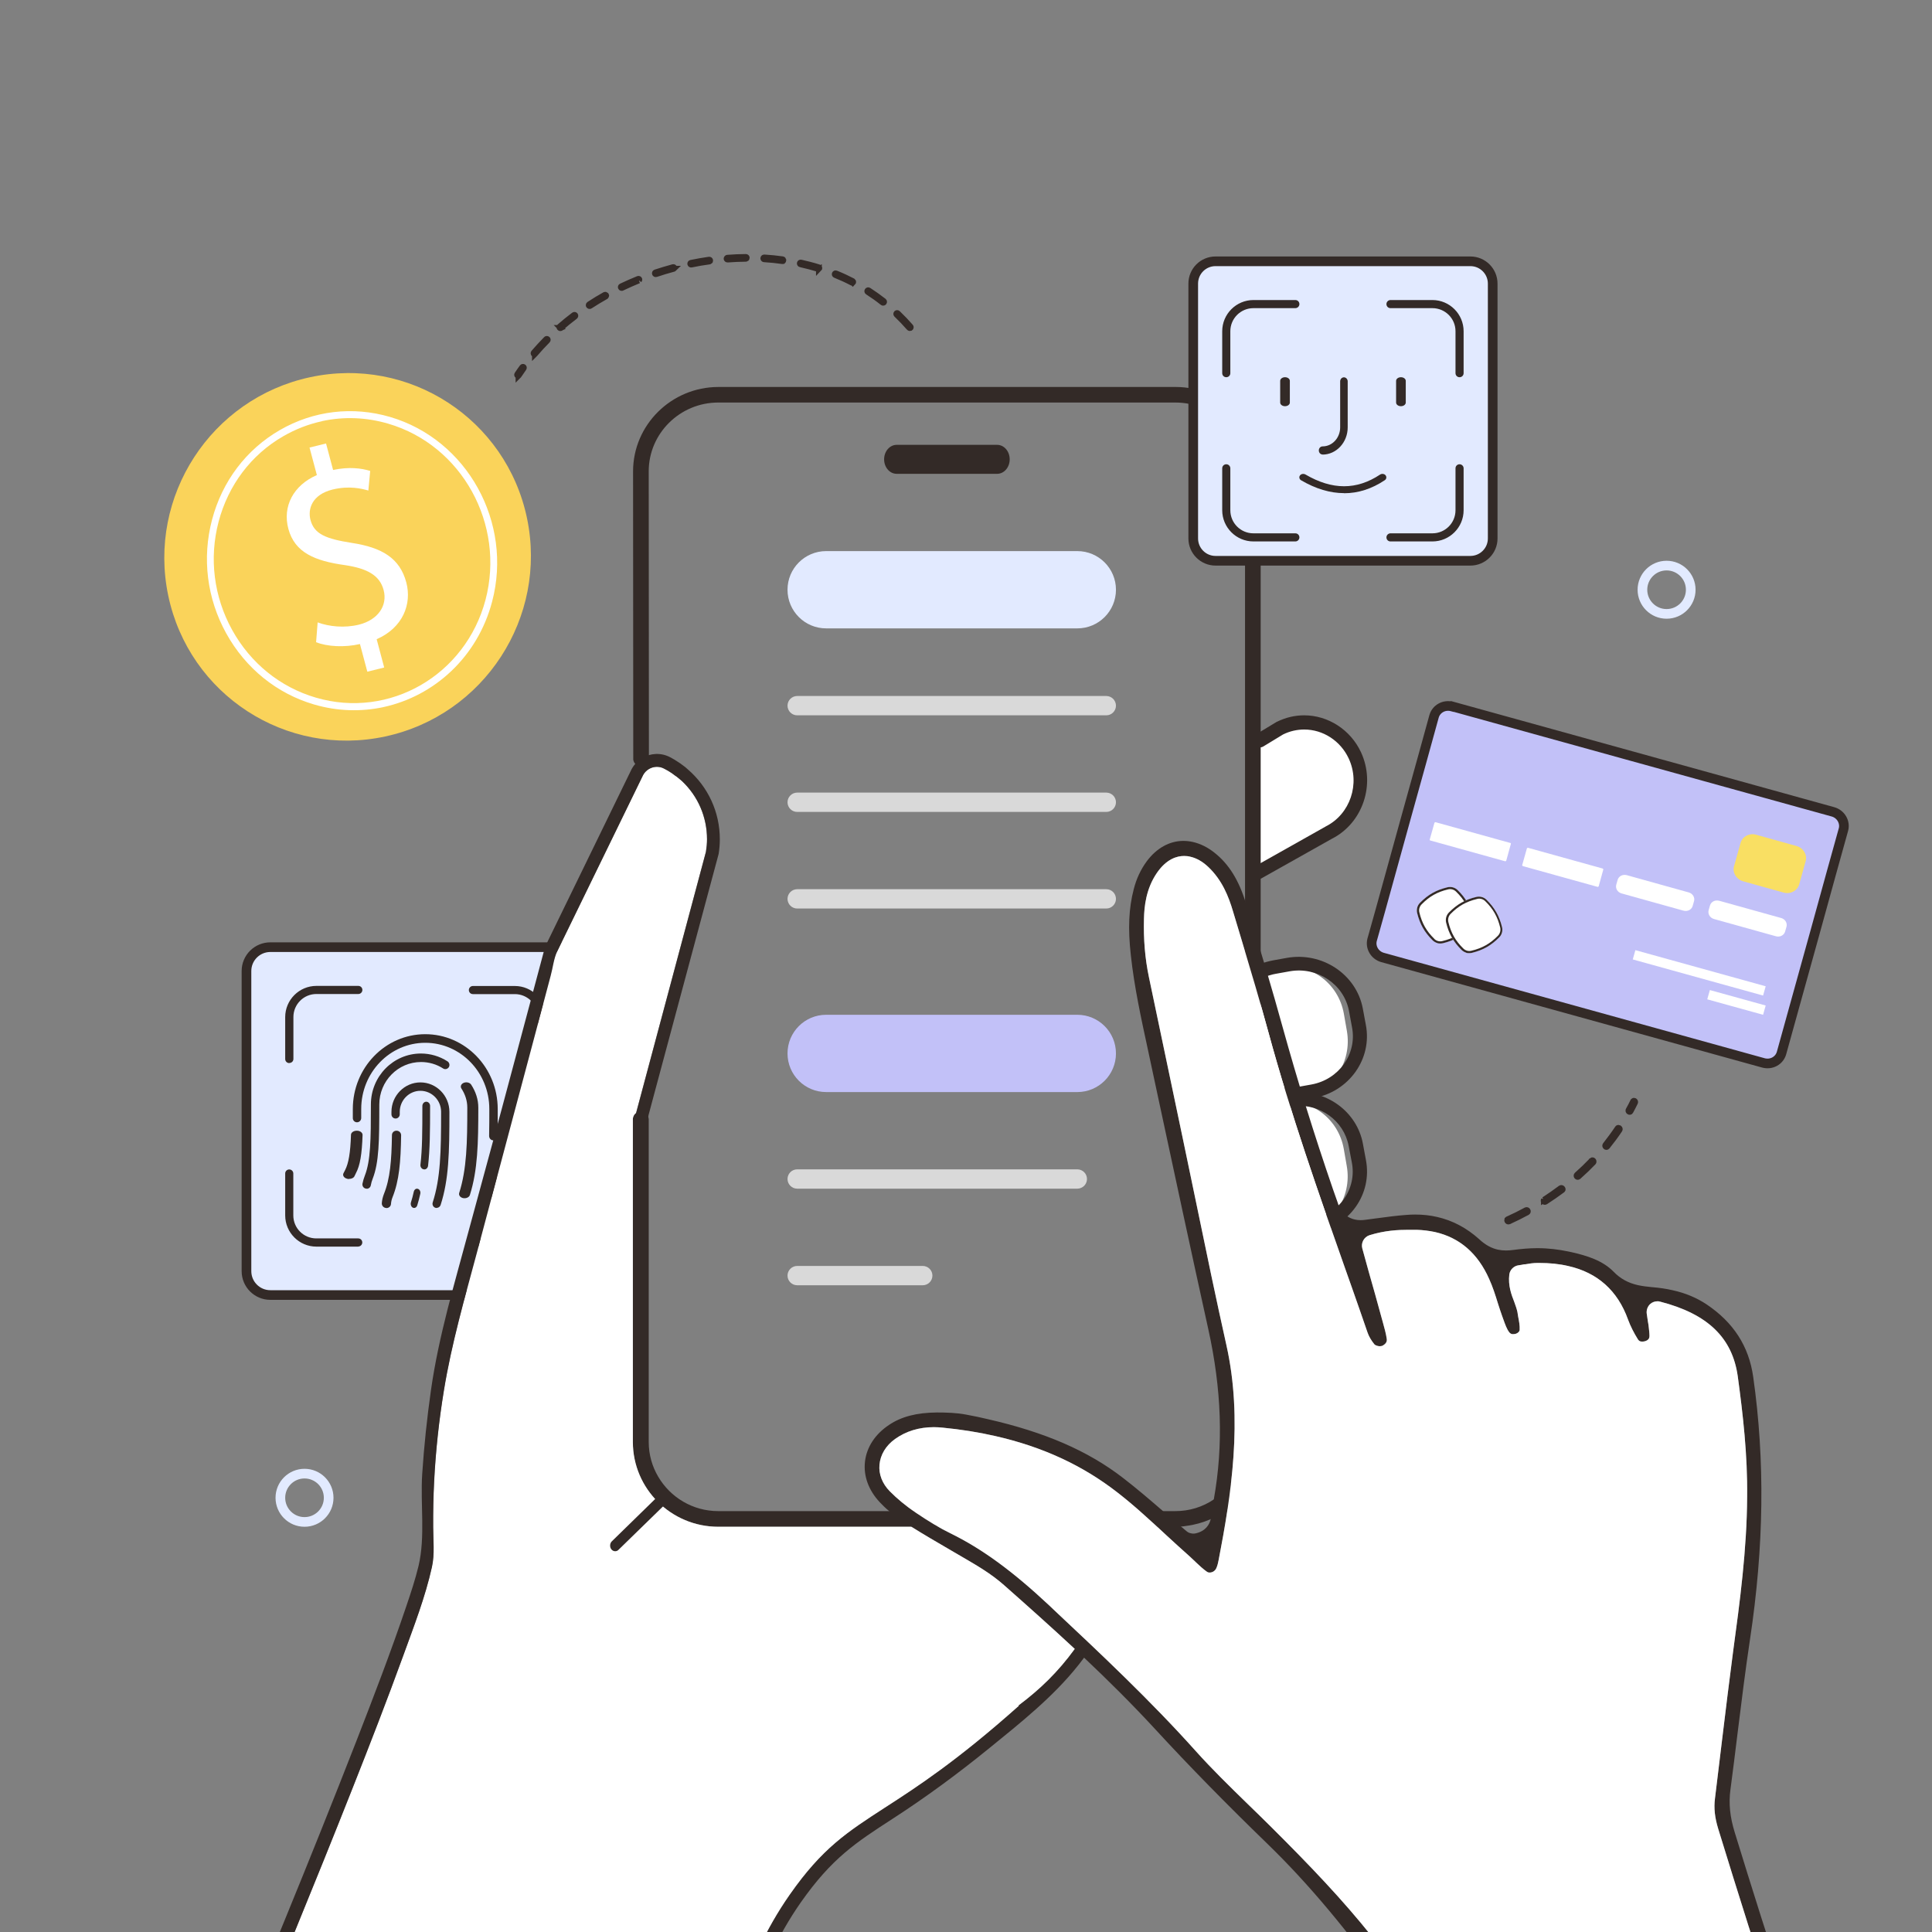<svg width="520" height="520" viewBox="0 0 520 520" fill="none" xmlns="http://www.w3.org/2000/svg">
<rect x="0" y="0" width="520" height="520" fill="#808080" stroke="none"/>
<g clip-path="url(#clip0_16198_411579)">
<g clip-path="url(#clip1_16198_411579)">
<path d="M268.381 119.729H241.341C239.469 119.729 237.961 121.471 237.961 123.629C237.961 125.787 239.469 127.529 241.341 127.529H268.381C270.253 127.529 271.761 125.787 271.761 123.629C271.761 121.471 270.253 119.729 268.381 119.729Z" fill="#332A27"/>
<path d="M338.999 261.455C330.471 263.899 324.985 272.739 326.649 281.917C328.183 290.523 335.463 296.529 343.653 296.529C344.277 296.529 344.901 296.477 345.499 296.425C345.941 296.373 346.383 296.295 346.825 296.217L350.439 295.515C358.629 293.955 364.011 285.843 362.503 277.419L361.697 272.817C360.189 264.393 352.311 258.829 344.147 260.389L340.533 261.091C340.013 261.195 339.493 261.325 338.999 261.455Z" fill="white"/>
<path d="M340.535 297.518C331.149 299.286 324.909 308.646 326.651 318.318C328.185 326.924 335.465 332.93 343.629 332.93C344.097 332.93 344.565 332.904 345.033 332.852C345.631 332.8 346.203 332.722 346.801 332.592L350.415 331.89C358.579 330.33 363.987 322.218 362.479 313.82L361.673 309.192C360.243 301.236 353.171 295.854 345.527 296.556C345.059 296.608 344.617 296.686 344.123 296.764L340.509 297.466L340.535 297.518Z" fill="white"/>
<path d="M326.694 280.878C325.784 276.12 326.746 271.284 329.398 267.176C332.024 263.12 336.106 260.182 340.838 258.908C341.384 258.752 341.982 258.622 342.606 258.492L346.35 257.816C355.84 256.126 365.018 262.21 366.786 271.362L367.618 275.834C369.386 284.986 363.094 293.852 353.578 295.542L349.808 296.218C349.34 296.322 348.846 296.374 348.3 296.426C347.546 296.504 346.844 296.53 346.194 296.53C336.626 296.53 328.41 289.926 326.668 280.826L326.694 280.878ZM349.158 292.578L352.928 291.902C360.364 290.576 365.278 283.66 363.9 276.51L363.068 272.038C361.69 264.888 354.54 260.104 347.104 261.43L343.334 262.106C342.84 262.21 342.372 262.288 341.93 262.444C338.082 263.484 334.78 265.85 332.674 269.126C330.542 272.402 329.762 276.354 330.49 280.176C331.92 287.508 338.524 292.838 346.272 292.838C346.818 292.838 347.39 292.812 347.988 292.734C348.43 292.682 348.846 292.63 349.21 292.552L349.158 292.578Z" fill="#332A27"/>
<path d="M326.695 317.225C325.733 312.181 326.851 307.085 329.867 302.873C332.883 298.661 337.407 295.827 342.633 294.891L346.403 294.215C346.897 294.111 347.391 294.059 347.989 294.007C352.305 293.617 356.647 294.813 360.131 297.335C363.641 299.883 366.033 303.601 366.813 307.761L367.645 312.233C368.477 316.679 367.515 321.151 364.863 324.869C362.211 328.587 358.233 331.083 353.631 331.915L349.887 332.591C349.237 332.721 348.587 332.773 347.859 332.851C347.261 332.903 346.741 332.929 346.247 332.929C336.679 332.929 328.463 326.325 326.721 317.251L326.695 317.225ZM349.133 328.951L352.877 328.275C356.491 327.625 359.585 325.675 361.691 322.763C363.745 319.877 364.525 316.367 363.849 312.883L362.991 308.411C361.691 301.651 355.347 297.049 348.327 297.673C347.833 297.725 347.417 297.777 347.027 297.855L343.283 298.531C339.071 299.285 335.431 301.573 332.987 304.979C330.543 308.385 329.659 312.519 330.413 316.549C331.843 323.881 338.447 329.211 346.195 329.211C346.585 329.211 347.001 329.211 347.521 329.159C348.119 329.107 348.639 329.029 349.159 328.977L349.133 328.951Z" fill="#332A27"/>
<path d="M336.788 199.809V234.155H336.918L356.548 223.807C364.296 220.167 367.572 211.171 363.802 203.683C361.124 198.275 355.534 195.155 349.762 195.155C347.5 195.155 345.186 195.623 343.002 196.663L337.438 199.809H336.762H336.788Z" fill="white"/>
<path d="M339.34 377.598V388.102C339.34 390.208 339.028 392.288 338.456 394.264C338.066 395.694 337.52 397.098 336.87 398.398C336.87 398.398 336.844 398.424 336.844 398.45C335.596 400.894 333.906 403.104 331.826 405.002C331.358 405.418 330.89 405.808 330.396 406.172C328.992 407.264 327.458 408.148 325.872 408.876C323.792 409.786 321.582 410.41 319.32 410.696C318.852 410.774 318.358 410.852 317.89 410.878C317.37 410.904 316.876 410.93 316.356 410.93H193.324C180.662 410.93 170.34 400.712 170.34 388.102V301.262C170.34 300.56 170.678 299.936 171.198 299.546C171.562 299.286 172.004 299.13 172.472 299.13C173.434 299.13 174.214 299.754 174.474 300.586C174.474 300.586 174.5 300.69 174.5 300.716C174.552 300.872 174.604 301.08 174.604 301.262V388.102C174.604 391.534 175.54 394.732 177.178 397.488C180.428 403 186.434 406.718 193.324 406.718H316.356C320.074 406.718 323.662 405.626 326.704 403.572C327.484 403.104 328.264 402.532 328.966 401.882C329.85 401.076 330.63 400.218 331.306 399.282C333.75 396.084 335.102 392.158 335.102 388.102V377.598C335.102 376.948 335.388 376.35 335.908 375.96C336.246 375.648 336.714 375.492 337.208 375.492C338.378 375.492 339.34 376.454 339.34 377.598Z" fill="#332A27"/>
<path d="M339.313 126.853V273.623C339.313 273.909 339.261 274.195 339.131 274.455C338.793 275.183 338.065 275.703 337.207 275.703C337.025 275.703 336.817 275.677 336.635 275.625C335.881 275.417 335.309 274.793 335.153 274.039C335.127 273.909 335.101 273.779 335.101 273.597V126.853C335.101 116.661 326.677 108.341 316.381 108.341H193.323C183.001 108.341 174.603 116.661 174.603 126.853L174.655 204.177C174.655 205.295 173.823 206.205 172.731 206.283C172.679 206.309 172.601 206.309 172.549 206.309C171.483 206.309 170.599 205.503 170.443 204.463V204.203L170.391 126.879C170.391 114.347 180.713 104.155 193.375 104.155H316.433C329.095 104.155 339.417 114.347 339.417 126.879H339.391L339.313 126.853Z" fill="#332A27"/>
<path d="M338.532 236.703C338.818 236.703 339.13 236.625 339.416 236.469L358.422 225.783C366.794 221.571 370.33 211.093 366.3 202.435C363.492 196.429 357.486 192.529 351.012 192.529C348.464 192.529 345.994 193.127 343.68 194.271C343.628 194.271 343.576 194.323 343.524 194.349L338.142 197.599C337.258 198.145 336.972 199.315 337.492 200.225C338.012 201.135 339.156 201.447 340.04 200.901L345.344 197.677C347.138 196.793 349.062 196.351 351.038 196.351C356.108 196.351 360.788 199.393 362.998 204.125C366.17 210.911 363.414 219.127 356.836 222.429C356.836 222.429 356.784 222.429 356.758 222.481L337.726 233.193C336.842 233.687 336.504 234.857 336.972 235.793C337.31 236.443 337.934 236.781 338.61 236.781H338.532V236.703Z" fill="#332A27"/>
<path d="M222.361 148.329H289.961C295.707 148.329 300.361 152.983 300.361 158.729C300.361 164.475 295.707 169.129 289.961 169.129H222.361C216.615 169.129 211.961 164.475 211.961 158.729C211.961 152.983 216.615 148.329 222.361 148.329Z" fill="#E2EAFF"/>
<path d="M222.361 273.13H289.961C295.707 273.13 300.361 277.784 300.361 283.53C300.361 289.276 295.707 293.93 289.961 293.93H222.361C216.615 293.93 211.961 289.276 211.961 283.53C211.961 277.784 216.615 273.13 222.361 273.13Z" fill="#C2C1F8"/>
<path d="M211.961 189.929C211.961 188.499 213.131 187.329 214.561 187.329H297.761C299.191 187.329 300.361 188.499 300.361 189.929C300.361 191.359 299.191 192.529 297.761 192.529H214.561C213.131 192.529 211.961 191.359 211.961 189.929Z" fill="#D9D9D9"/>
<path d="M211.961 215.929C211.961 214.499 213.131 213.329 214.561 213.329H297.761C299.191 213.329 300.361 214.499 300.361 215.929C300.361 217.359 299.191 218.529 297.761 218.529H214.561C213.131 218.529 211.961 217.359 211.961 215.929Z" fill="#D9D9D9"/>
<path d="M211.961 317.329C211.961 315.899 213.131 314.729 214.561 314.729H289.961C291.391 314.729 292.561 315.899 292.561 317.329C292.561 318.759 291.391 319.929 289.961 319.929H214.561C213.131 319.929 211.961 318.759 211.961 317.329Z" fill="#D9D9D9"/>
<path d="M211.961 241.929C211.961 240.499 213.131 239.329 214.561 239.329H297.761C299.191 239.329 300.361 240.499 300.361 241.929C300.361 243.359 299.191 244.529 297.761 244.529H214.561C213.131 244.529 211.961 243.359 211.961 241.929Z" fill="#D9D9D9"/>
<path d="M211.961 343.329C211.961 341.899 213.131 340.729 214.561 340.729H248.361C249.791 340.729 250.961 341.899 250.961 343.329C250.961 344.759 249.791 345.929 248.361 345.929H214.561C213.131 345.929 211.961 344.759 211.961 343.329Z" fill="#D9D9D9"/>
<path d="M103.674 198.224C130.35 192.478 147.432 166.166 141.842 139.464C136.252 112.762 110.096 95.784 83.446 101.53C56.77 107.276 39.688 133.588 45.278 160.29C50.868 186.992 77.024 203.97 103.674 198.224Z" fill="#FAD35A"/>
<path d="M103.198 190.32C97.218 191.594 90.874 191.464 84.555 189.618C74.493 186.68 66.096 179.868 60.895 170.482C55.696 161.096 54.343 150.228 57.074 139.88C59.803 129.532 66.278 120.978 75.326 115.752C84.374 110.526 94.903 109.278 104.966 112.216C125.74 118.3 138.09 140.608 132.448 161.954C128.522 176.826 116.9 187.356 103.172 190.32H103.198ZM86.713 113.36C83.073 114.14 79.564 115.492 76.236 117.416C67.603 122.382 61.441 130.572 58.842 140.4C56.242 150.254 57.541 160.602 62.481 169.546C67.421 178.49 75.43 184.964 85.023 187.772C104.836 193.57 125.298 181.74 130.68 161.434C136.036 141.102 124.31 119.834 104.498 114.036C98.596 112.294 92.537 112.086 86.713 113.334V113.36Z" fill="white"/>
<path d="M98.858 180.752L96.882 173.342C92.722 174.304 88.068 174.044 85.078 172.848L85.494 167.518C88.536 168.636 92.644 169.104 96.648 168.116C101.718 166.842 104.37 162.994 103.252 158.808C102.186 154.778 98.728 152.984 92.826 152.1C84.74 150.982 79.332 148.72 77.616 142.35C75.978 136.266 78.994 130.598 85.286 127.868L83.31 120.458L87.756 119.366L89.654 126.49C93.996 125.58 97.246 126.022 99.638 126.75L99.144 132.028C97.402 131.534 94.048 130.65 89.472 131.768C83.96 133.146 82.79 137.02 83.57 139.958C84.584 143.78 87.756 145.028 94.672 146.12C102.862 147.368 107.62 150.254 109.362 156.78C110.896 162.578 108.426 168.974 101.38 172.042L103.408 179.66L98.91 180.778L98.858 180.752Z" fill="white"/>
<path d="M325.864 408.875C325.526 410.305 324.538 412.073 321.86 412.697C321.652 412.749 321.418 412.775 321.236 412.775C321.002 412.775 320.794 412.749 320.586 412.697C320.118 412.619 319.728 412.437 319.364 412.125C318.87 411.709 318.376 411.293 317.882 410.877C317.362 410.903 316.868 410.929 316.348 410.929H311.46C312.37 411.761 313.306 412.619 314.242 413.503C316.166 415.271 318.064 417.013 320.118 418.833C320.664 419.327 321.184 419.821 321.704 420.315L321.964 420.575C322.9 421.459 323.81 422.291 324.746 422.967C324.902 423.071 325.084 423.175 325.24 423.227C325.344 423.253 325.474 423.253 325.604 423.253C326.358 423.253 327.112 422.759 327.398 422.005C327.684 421.381 327.866 420.549 327.996 419.873C328.854 415.479 329.686 410.903 330.388 406.171C328.984 407.263 327.45 408.147 325.864 408.875ZM513.506 617.577H513.48C513.272 616.589 512.934 615.705 512.544 615.159C506.33 605.825 502.326 595.555 498.738 586.507C486.232 554.813 476.04 522.937 466.914 493.219C465.614 489.033 465.25 485.393 465.744 481.727C466.42 476.735 467.018 471.717 467.642 466.699C468.76 457.677 469.774 449.513 470.996 441.375C474.792 416.233 475.078 393.093 471.88 370.603C470.71 362.309 466.55 355.913 459.296 351.051C456.618 349.283 453.654 348.035 450.248 347.281C448.584 346.891 446.738 346.605 444.502 346.423C443.462 346.319 442.188 346.189 440.862 345.903C438.21 345.305 436.13 344.161 434.336 342.315C431.32 339.221 427.056 337.947 422.922 337.011L422.194 336.855C419.464 336.283 416.708 335.945 413.77 335.945C411.664 335.945 409.48 336.127 407.192 336.439C406.568 336.517 405.944 336.569 405.346 336.569C404.566 336.569 403.838 336.491 403.11 336.335C401.316 335.919 399.704 335.009 398.118 333.527C394.738 330.485 390.942 328.483 386.808 327.547C384.936 327.105 382.96 326.897 380.906 326.897C380.126 326.897 379.294 326.923 378.462 327.001C375.888 327.183 373.288 327.547 370.714 327.885L367.36 328.327C366.97 328.379 366.58 328.405 366.19 328.405C365.644 328.405 365.124 328.353 364.604 328.223C363.044 327.859 360.938 326.767 360.028 323.647C359.872 323.205 358.78 320.111 358.78 320.111C353.632 305.161 349.238 290.913 345.26 276.587C342.374 266.135 339.358 256.021 335.354 243.151C333.456 236.937 330.778 232.595 326.904 229.527C325.084 228.071 323.108 227.083 321.054 226.615C320.222 226.433 319.364 226.329 318.506 226.329C314.762 226.329 311.278 228.279 308.652 231.815C307.04 233.999 305.844 236.547 305.142 239.355C303.816 244.425 303.556 249.885 304.362 257.061C305.272 265.563 307.144 274.117 308.938 282.411L311.798 295.775C316.14 316.055 320.638 337.011 325.188 357.629C328.802 373.905 329.322 388.959 326.696 403.571C326.54 404.611 326.332 405.625 326.124 406.639V407.211C326.098 407.575 326.046 408.199 325.864 408.875C325.526 410.305 324.538 412.073 321.86 412.697C321.652 412.749 321.418 412.775 321.236 412.775C321.002 412.775 320.794 412.749 320.586 412.697C320.118 412.619 319.728 412.437 319.364 412.125C318.87 411.709 318.376 411.293 317.882 410.877C316.556 409.759 315.204 408.615 313.904 407.497C313.618 407.237 313.306 406.977 313.02 406.717C309.692 403.831 306 400.659 302.282 397.799C292.844 390.493 281.248 385.475 265.856 381.965C263.958 381.497 262.008 381.107 260.032 380.743C257.51 380.249 254.728 380.171 252.128 380.171C246.668 380.223 242.612 381.289 239.31 383.499C235.54 385.995 233.252 389.505 232.81 393.405C232.368 397.253 233.772 401.101 236.788 404.325C237.568 405.157 238.4 405.963 239.31 406.717C240.402 407.679 241.572 408.537 242.742 409.317C243.574 409.863 244.432 410.409 245.29 410.929C248.696 413.061 252.284 415.141 256.158 417.403L259.148 419.145C262.892 421.329 266.766 423.565 270.224 426.633C276.464 432.145 282.886 437.865 289.282 443.819C290.114 444.599 290.946 445.379 291.778 446.159C298.252 452.269 304.674 458.639 310.862 465.347C320.196 475.487 330.128 485.601 341.178 496.313C352.202 507.025 362.602 519.427 374.9 536.561C378.826 542.047 381.608 547.871 383.402 554.423C388.29 572.467 393.438 590.797 398.508 608.711L403.942 628.159C404.098 628.653 404.228 629.147 404.332 629.641L404.54 630.343C404.748 631.045 404.93 631.799 405.19 632.501C405.606 633.619 406.178 634.373 406.724 634.503C406.802 634.503 406.88 634.529 406.958 634.529C407.088 634.529 407.218 634.503 407.452 634.451L510.906 619.163H511.062C511.062 619.163 511.322 619.189 511.452 619.319C511.582 619.319 511.92 619.241 512.31 619.007C513.662 618.279 513.558 617.863 513.506 617.577ZM508.046 615.965C507.942 616.199 507.708 616.381 507.474 616.433L409.662 632.579H409.558C409.194 632.579 408.882 632.345 408.804 631.955C408.466 629.849 407.92 627.535 407.166 624.883L399.886 598.857C395.466 583.205 390.916 567.033 386.574 551.095C384.91 545.037 382.518 539.733 379.19 534.845C375.706 529.671 372.456 525.251 369.284 521.247C361.25 511.185 352.566 502.111 341.958 491.555C339.982 489.579 337.98 487.655 335.9 485.627C330.778 480.635 326.15 476.111 321.86 471.327C309.718 457.755 295.86 444.755 283.614 433.263L282.444 432.145C272.59 422.915 264.374 416.883 255.768 412.671C254.702 412.151 253.61 411.579 252.492 410.929C250.62 409.863 248.644 408.615 246.46 407.133C246.252 407.003 246.07 406.847 245.862 406.717C243.392 404.975 241.286 403.207 239.492 401.387C237.464 399.333 236.476 396.785 236.71 394.237C236.944 391.559 238.426 389.063 240.922 387.295C243.834 385.215 247.344 384.123 251.348 384.123C252.128 384.123 252.908 384.175 253.714 384.253C258.576 384.721 263.36 385.475 267.884 386.515C280.572 389.401 291.336 394.367 300.722 401.673C302.802 403.285 304.778 404.949 306.78 406.717C308.34 408.043 309.874 409.447 311.46 410.929C312.37 411.761 313.306 412.619 314.242 413.503C316.166 415.271 318.064 417.013 320.118 418.833C320.664 419.327 321.184 419.821 321.704 420.315L321.964 420.575C322.9 421.459 323.81 422.291 324.746 422.967C324.902 423.071 325.084 423.175 325.24 423.227C325.344 423.253 325.474 423.253 325.604 423.253C326.358 423.253 327.112 422.759 327.398 422.005C327.684 421.381 327.866 420.549 327.996 419.873C328.854 415.479 329.686 410.903 330.388 406.171C330.726 403.909 331.038 401.621 331.298 399.281C332.702 387.295 332.91 374.633 330.076 361.997C327.294 349.543 324.72 337.167 321.886 323.413L320.69 317.667C319.91 313.923 319.13 310.179 318.35 306.435L309.224 262.963C308.184 258.023 307.742 252.719 307.898 247.259C307.976 244.035 308.418 239.251 311.382 234.935C313.956 231.191 316.764 230.385 318.688 230.385C319.26 230.385 319.832 230.437 320.404 230.593C322.016 230.957 323.654 231.867 325.188 233.323C328.984 236.911 330.7 241.383 331.844 245.231L334.106 252.745C336.68 261.351 339.202 269.749 341.438 277.991C347.34 299.675 355.114 321.801 362.004 341.301L363.954 346.813C365.332 350.739 366.71 354.665 368.062 358.617C368.426 359.683 369.05 360.749 369.908 361.815C370.012 361.945 370.298 362.127 370.792 362.257C371 362.309 371.182 362.335 371.39 362.335C371.702 362.335 372.04 362.257 372.222 362.127C373.392 361.451 373.288 360.671 373.236 360.307C373.028 358.877 372.612 357.421 372.196 355.913L371.728 354.223C370.662 350.271 369.544 346.319 368.4 342.315L366.658 335.997C366.268 334.515 367.1 332.955 368.582 332.461C372.742 331.161 376.356 331.005 379.06 331.005H381.296C382.986 331.057 384.624 331.265 386.236 331.603C392.866 333.111 397.754 337.349 400.796 344.213C401.758 346.319 402.46 348.529 403.11 350.635L403.266 351.129C403.604 352.169 403.942 353.209 404.306 354.223L404.644 355.159C405.112 356.459 405.554 357.733 406.204 358.565C406.36 358.799 406.646 358.981 406.906 359.059C407.036 359.085 407.166 359.085 407.27 359.085C407.556 359.085 407.816 359.033 408.076 358.955C408.596 358.747 409.012 358.331 409.012 357.941C409.09 356.875 408.856 355.601 408.596 354.301L408.414 353.131C408.232 352.299 407.92 351.389 407.556 350.401C406.802 348.477 405.866 346.033 406.23 343.017C406.412 341.743 407.452 340.703 408.752 340.547C409.246 340.469 409.74 340.417 410.234 340.287H410.52C411.56 340.105 412.652 339.923 413.822 339.923H414.212C417.124 339.923 419.698 340.183 422.116 340.755C429.968 342.523 435.402 347.385 438.184 355.159C438.834 356.927 439.77 358.773 440.862 360.515C441.07 360.827 441.33 361.009 441.642 361.061C441.746 361.087 441.85 361.087 442.006 361.087C442.214 361.087 442.422 361.061 442.682 361.009C443.774 360.697 443.93 360.125 443.956 359.631C443.956 358.799 443.826 357.837 443.696 356.641L443.54 355.731C443.436 355.029 443.306 354.275 443.202 353.443C443.124 352.507 443.488 351.545 444.216 350.921C444.736 350.479 445.412 350.245 446.088 350.245C446.322 350.245 446.53 350.245 446.556 350.297C446.66 350.297 446.764 350.323 446.868 350.349C459.634 353.651 466.264 360.047 467.72 370.447C469.098 380.587 470.372 391.533 470.242 402.895C470.164 417.065 468.292 431.079 466.446 444.651C465.432 452.399 464.47 460.199 463.534 467.973L461.584 484.067C461.246 486.641 461.532 489.189 462.442 492.179C473.206 527.149 483.996 561.209 497.542 593.813C500.142 600.183 503.366 606.475 506.46 612.585L507.214 614.067C507.422 614.457 507.682 614.847 507.968 615.237C508.124 615.445 508.15 615.705 508.046 615.965Z" fill="#332A27"/>
<path d="M508.049 615.965C507.945 616.199 507.711 616.381 507.477 616.433L409.665 632.579H409.561C409.197 632.579 408.885 632.345 408.807 631.955C408.469 629.849 407.923 627.535 407.169 624.883L399.889 598.857C395.469 583.205 390.919 567.033 386.577 551.095C384.913 545.037 382.521 539.733 379.193 534.845C375.709 529.671 372.459 525.251 369.287 521.247C361.253 511.185 352.569 502.111 341.961 491.555C339.985 489.579 337.983 487.655 335.903 485.627C330.781 480.635 326.153 476.111 321.863 471.327C309.721 457.755 295.863 444.755 283.617 433.263L282.447 432.145C272.593 422.915 264.377 416.883 255.771 412.671C252.911 411.267 249.947 409.499 246.463 407.133C243.733 405.261 241.445 403.363 239.495 401.387C237.467 399.333 236.479 396.785 236.713 394.237C236.947 391.559 238.429 389.063 240.925 387.295C243.837 385.215 247.347 384.123 251.351 384.123C252.131 384.123 252.911 384.175 253.717 384.253C258.579 384.721 263.363 385.475 267.887 386.515C280.575 389.401 291.339 394.367 300.725 401.673C305.353 405.261 309.591 409.161 314.245 413.503C316.169 415.271 318.067 417.013 320.121 418.833C320.667 419.327 321.187 419.821 321.707 420.315L321.967 420.575C322.903 421.459 323.813 422.291 324.749 422.967C324.905 423.071 325.087 423.175 325.243 423.227C325.347 423.253 325.477 423.253 325.607 423.253C326.361 423.253 327.115 422.759 327.401 422.005C327.687 421.381 327.869 420.549 327.999 419.873C331.353 402.453 334.603 382.173 330.079 361.997C327.297 349.543 324.723 337.167 321.889 323.413L320.693 317.667C319.913 313.923 319.133 310.179 318.353 306.435L309.227 262.963C308.187 258.023 307.745 252.719 307.901 247.259C307.979 244.035 308.421 239.251 311.385 234.935C313.959 231.191 316.767 230.385 318.691 230.385C319.263 230.385 319.835 230.437 320.407 230.593C322.019 230.957 323.657 231.867 325.191 233.323C328.987 236.911 330.703 241.383 331.847 245.231L334.109 252.745C336.683 261.351 339.205 269.749 341.441 277.991C347.343 299.675 355.117 321.801 362.007 341.301L363.957 346.813C365.335 350.739 366.713 354.665 368.065 358.617C368.429 359.683 369.053 360.749 369.911 361.815C370.015 361.945 370.301 362.127 370.795 362.257C371.003 362.309 371.185 362.335 371.393 362.335C371.705 362.335 372.043 362.257 372.225 362.127C373.395 361.451 373.291 360.671 373.239 360.307C373.031 358.877 372.615 357.421 372.199 355.913L371.731 354.223C370.665 350.271 369.547 346.319 368.403 342.315L366.661 335.997C366.271 334.515 367.103 332.955 368.585 332.461C372.745 331.161 376.359 331.005 379.063 331.005H381.299C382.989 331.057 384.627 331.265 386.239 331.603C392.869 333.111 397.757 337.349 400.799 344.213C401.761 346.319 402.463 348.529 403.113 350.635L403.269 351.129C403.607 352.169 403.945 353.209 404.309 354.223L404.647 355.159C405.115 356.459 405.557 357.733 406.207 358.565C406.363 358.799 406.649 358.981 406.909 359.059C407.039 359.085 407.169 359.085 407.273 359.085C407.559 359.085 407.819 359.033 408.079 358.955C408.599 358.747 409.015 358.331 409.015 357.941C409.093 356.875 408.859 355.601 408.599 354.301L408.417 353.131C408.235 352.299 407.923 351.389 407.559 350.401C406.805 348.477 405.869 346.033 406.233 343.017C406.415 341.743 407.455 340.703 408.755 340.547C409.249 340.469 409.743 340.417 410.237 340.287H410.523C411.563 340.105 412.655 339.923 413.825 339.923H414.215C417.127 339.923 419.701 340.183 422.119 340.755C429.971 342.523 435.405 347.385 438.187 355.159C438.837 356.927 439.773 358.773 440.865 360.515C441.073 360.827 441.333 361.009 441.645 361.061C441.749 361.087 441.853 361.087 442.009 361.087C442.217 361.087 442.425 361.061 442.685 361.009C443.777 360.697 443.933 360.125 443.959 359.631C443.959 358.799 443.829 357.837 443.699 356.641L443.543 355.731C443.439 355.029 443.309 354.275 443.205 353.443C443.127 352.507 443.491 351.545 444.219 350.921C444.739 350.479 445.415 350.245 446.091 350.245C446.325 350.245 446.533 350.245 446.559 350.297C446.663 350.297 446.767 350.323 446.871 350.349C459.637 353.651 466.267 360.047 467.723 370.447C469.101 380.587 470.375 391.533 470.245 402.895C470.167 417.065 468.295 431.079 466.449 444.651C465.435 452.399 464.473 460.199 463.537 467.973L461.587 484.067C461.249 486.641 461.535 489.189 462.445 492.179C473.209 527.149 483.999 561.209 497.545 593.813C500.145 600.183 503.369 606.475 506.463 612.585L507.217 614.067C507.425 614.457 507.685 614.847 507.971 615.237C508.127 615.445 508.153 615.705 508.049 615.965Z" fill="white"/>
<path d="M390.889 190.137L467.797 211.431L475.493 213.563L493.329 218.503C495.487 219.101 496.709 221.285 496.163 223.287L492.939 234.883L488.623 250.535L479.497 283.425C478.925 285.453 476.793 286.675 474.609 286.077L372.143 257.711C369.985 257.113 368.763 254.929 369.309 252.927L369.517 252.199L371.571 244.867L378.435 220.037L382.777 204.411L385.975 192.815C386.547 190.787 388.679 189.565 390.863 190.163L390.889 190.137Z" fill="#C2C1F8" stroke="#332A27" stroke-width="2.6"/>
<path d="M462.762 242.449L479.376 247.077C480.468 247.363 481.118 248.429 480.832 249.443L480.468 250.717C480.182 251.731 479.09 252.303 477.972 251.991L461.358 247.363C460.266 247.077 459.616 246.011 459.876 244.997L460.24 243.723C460.526 242.709 461.618 242.137 462.736 242.449H462.762ZM437.88 235.559L454.494 240.187C455.586 240.473 456.236 241.539 455.95 242.553L455.586 243.827C455.3 244.841 454.208 245.413 453.09 245.101L436.476 240.473C435.384 240.187 434.734 239.121 435.02 238.107L435.384 236.833C435.67 235.819 436.762 235.247 437.88 235.559ZM411.23 228.175L431.354 233.765C431.354 233.765 431.562 233.895 431.536 234.025L430.288 238.549C430.288 238.549 430.132 238.731 430.002 238.705L409.878 233.115C409.878 233.115 409.67 232.985 409.696 232.855L410.97 228.331C410.97 228.331 411.126 228.149 411.256 228.175H411.23ZM386.348 221.285L406.472 226.875C406.602 226.875 406.68 227.005 406.654 227.135L405.406 231.659C405.406 231.659 405.25 231.841 405.12 231.815L384.996 226.225C384.866 226.225 384.788 226.095 384.814 225.965L386.088 221.441C386.088 221.441 386.244 221.259 386.374 221.285H386.348Z" fill="white"/>
<path d="M439.461 258.23L474.535 267.954L475.237 265.458L440.163 255.734L439.461 258.23Z" fill="white"/>
<path d="M459.508 268.971L474.536 273.131L475.238 270.635L460.21 266.475L459.508 268.971Z" fill="white"/>
<path d="M483.58 227.707L481.864 227.239L472.66 224.665C470.84 224.145 468.968 225.133 468.474 226.875L466.784 232.907L466.706 233.141C466.238 234.857 467.33 236.677 469.15 237.197L480.07 240.239C481.89 240.759 483.762 239.745 484.256 238.029L485.998 231.763C486.466 230.047 485.374 228.227 483.554 227.707H483.58Z" fill="#F9DF63"/>
<path d="M385.693 253.16C383.457 250.95 382.157 248.688 381.429 245.62C381.195 244.71 381.481 243.722 382.131 243.072C384.341 240.81 386.602 239.536 389.67 238.808C390.58 238.574 391.569 238.86 392.245 239.51C394.481 241.72 395.781 243.982 396.509 247.05C396.743 247.96 396.457 248.948 395.807 249.598C393.597 251.834 391.335 253.134 388.267 253.862C387.357 254.096 386.369 253.81 385.719 253.16H385.693Z" fill="white"/>
<path d="M386.888 253.839C386.42 253.709 385.978 253.449 385.614 253.111C383.404 250.927 382.156 248.717 381.428 245.727C381.194 244.739 381.48 243.699 382.182 242.997C384.366 240.787 386.55 239.539 389.592 238.811C390.58 238.577 391.62 238.863 392.322 239.565C394.532 241.723 395.78 243.959 396.508 246.949C396.742 247.937 396.456 248.977 395.754 249.679C393.57 251.889 391.386 253.137 388.37 253.865C387.876 253.969 387.356 253.969 386.914 253.865L386.888 253.839ZM386.03 252.695C386.602 253.267 387.434 253.501 388.214 253.293C391.126 252.591 393.232 251.395 395.312 249.263C395.884 248.691 396.118 247.859 395.936 247.079C395.234 244.167 394.038 242.061 391.906 239.981C391.334 239.409 390.502 239.175 389.722 239.383C386.81 240.085 384.704 241.281 382.624 243.413C382.052 243.985 381.818 244.817 382.026 245.597C382.728 248.509 383.924 250.615 386.056 252.695H386.03Z" fill="#332A27"/>
<path d="M404.313 249.651C403.585 246.583 402.311 244.321 400.049 242.111C399.373 241.461 398.411 241.175 397.475 241.409C394.407 242.137 392.145 243.411 389.935 245.673C389.259 246.349 388.999 247.311 389.233 248.221C389.961 251.289 391.235 253.551 393.497 255.761C394.173 256.411 395.135 256.697 396.045 256.463C399.113 255.735 401.375 254.461 403.585 252.199C404.261 251.523 404.521 250.561 404.287 249.651H404.313Z" fill="white"/>
<path d="M394.689 256.438C394.221 256.308 393.779 256.048 393.415 255.71C391.205 253.526 389.957 251.316 389.229 248.326C388.995 247.338 389.281 246.298 389.983 245.596C392.167 243.386 394.377 242.112 397.367 241.41C398.355 241.176 399.395 241.462 400.097 242.164C402.307 244.348 403.555 246.558 404.283 249.548C404.517 250.536 404.231 251.576 403.529 252.278C401.345 254.488 399.135 255.736 396.145 256.464C395.651 256.568 395.131 256.568 394.663 256.464L394.689 256.438ZM398.719 241.956C398.355 241.852 397.939 241.826 397.549 241.956C394.637 242.658 392.505 243.854 390.425 245.986C389.853 246.558 389.645 247.39 389.827 248.17C390.529 251.082 391.725 253.214 393.857 255.294C394.429 255.866 395.261 256.1 396.041 255.892C398.953 255.19 401.085 253.994 403.165 251.862C403.737 251.29 403.945 250.458 403.789 249.678C403.087 246.766 401.891 244.634 399.759 242.554C399.473 242.268 399.109 242.06 398.745 241.956H398.719Z" fill="#332A27"/>
<path d="M395.754 70.329H327.166C323.838 70.329 321.16 73.007 321.16 76.335V144.923C321.16 148.225 323.838 150.929 327.166 150.929H395.754C399.056 150.929 401.76 148.251 401.76 144.923V76.335C401.76 73.033 399.082 70.329 395.754 70.329Z" fill="#E2EAFF" stroke="#332A27" stroke-width="2.6" stroke-miterlimit="10"/>
<path d="M330.053 101.529C329.429 101.529 328.961 101.035 328.961 100.437V89.153C328.961 84.525 332.731 80.755 337.359 80.755H348.643C349.267 80.755 349.735 81.249 349.735 81.847C349.735 82.445 349.241 82.939 348.643 82.939H337.359C333.927 82.939 331.145 85.721 331.145 89.153V100.437C331.145 101.061 330.651 101.529 330.053 101.529Z" fill="#332A27"/>
<path d="M392.842 101.529C392.218 101.529 391.75 101.035 391.75 100.437V89.153C391.75 85.721 388.968 82.939 385.536 82.939H374.252C373.628 82.939 373.16 82.445 373.16 81.847C373.16 81.249 373.654 80.755 374.252 80.755H385.536C390.164 80.755 393.934 84.525 393.934 89.153V100.437C393.934 101.061 393.44 101.529 392.842 101.529Z" fill="#332A27"/>
<path d="M385.536 145.729H374.252C373.628 145.729 373.16 145.235 373.16 144.637C373.16 144.039 373.654 143.545 374.252 143.545H385.536C388.968 143.545 391.75 140.763 391.75 137.331V126.047C391.75 125.423 392.244 124.955 392.842 124.955C393.44 124.955 393.934 125.449 393.934 126.047V137.331C393.934 141.959 390.164 145.729 385.536 145.729Z" fill="#332A27"/>
<path d="M348.643 145.729H337.359C332.731 145.729 328.961 141.959 328.961 137.331V126.047C328.961 125.423 329.455 124.955 330.053 124.955C330.651 124.955 331.145 125.449 331.145 126.047V137.331C331.145 140.763 333.927 143.545 337.359 143.545H348.643C349.267 143.545 349.735 144.039 349.735 144.637C349.735 145.235 349.241 145.729 348.643 145.729Z" fill="#332A27"/>
<path d="M355.975 122.329C355.403 122.329 354.961 121.835 354.961 121.237C354.961 120.639 355.403 120.145 355.975 120.145C358.601 120.145 360.707 117.831 360.707 115.023V102.647C360.707 102.023 361.175 101.555 361.721 101.555C362.267 101.555 362.735 102.049 362.735 102.647V115.023C362.735 119.053 359.693 122.355 355.949 122.355L355.975 122.329Z" fill="#332A27"/>
<path d="M345.863 109.329C345.135 109.329 344.562 108.887 344.562 108.341V102.517C344.562 101.971 345.135 101.529 345.863 101.529C346.591 101.529 347.163 101.971 347.163 102.517V108.341C347.163 108.887 346.591 109.329 345.863 109.329Z" fill="#332A27"/>
<path d="M377.062 109.329C376.334 109.329 375.762 108.887 375.762 108.341V102.517C375.762 101.971 376.334 101.529 377.062 101.529C377.79 101.529 378.362 101.971 378.362 102.517V108.341C378.362 108.887 377.79 109.329 377.062 109.329Z" fill="#332A27"/>
<path d="M361.77 132.73C358.026 132.73 354.152 131.586 350.2 129.272C349.706 128.986 349.576 128.388 349.888 127.972C350.2 127.53 350.876 127.426 351.37 127.712C358.572 131.924 365.124 131.924 371.442 127.738C371.91 127.426 372.586 127.504 372.924 127.92C373.262 128.336 373.184 128.934 372.716 129.246C369.206 131.586 365.54 132.756 361.77 132.756V132.73Z" fill="#332A27"/>
<path d="M81.961 409.63C85.551 409.63 88.461 406.72 88.461 403.13C88.461 399.54 85.551 396.63 81.961 396.63C78.371 396.63 75.461 399.54 75.461 403.13C75.461 406.72 78.371 409.63 81.961 409.63Z" stroke="#E2EAFF" stroke-width="2.6"/>
<path d="M448.563 165.229C452.152 165.229 455.063 162.319 455.063 158.729C455.063 155.14 452.152 152.229 448.563 152.229C444.973 152.229 442.062 155.14 442.062 158.729C442.062 162.319 444.973 165.229 448.563 165.229Z" stroke="#E2EAFF" stroke-width="2.6"/>
<path d="M245.036 88.243C245.036 88.243 245.036 88.243 245.062 88.243C245.166 88.165 245.166 88.009 245.062 87.905C243.97 86.657 242.826 85.461 241.63 84.317C241.526 84.213 241.37 84.239 241.292 84.317C241.188 84.421 241.214 84.577 241.292 84.655C242.462 85.773 243.606 86.969 244.698 88.217C244.776 88.321 244.906 88.321 245.01 88.269L245.036 88.243ZM237.86 81.431C237.86 81.431 237.912 81.405 237.912 81.379C237.99 81.275 237.964 81.119 237.86 81.041C236.56 80.027 235.208 79.065 233.804 78.155C233.7 78.077 233.544 78.103 233.466 78.233C233.388 78.337 233.414 78.493 233.544 78.571C234.922 79.455 236.274 80.417 237.548 81.431C237.626 81.509 237.756 81.509 237.834 81.431H237.86ZM229.54 76.101C229.54 76.101 229.592 76.049 229.618 75.997C229.67 75.867 229.618 75.737 229.514 75.659C228.058 74.905 226.55 74.203 224.99 73.579C224.86 73.527 224.73 73.579 224.678 73.709C224.626 73.839 224.678 73.969 224.808 74.021C226.342 74.645 227.85 75.321 229.28 76.075C229.358 76.127 229.462 76.101 229.514 76.075L229.54 76.101ZM220.414 72.383C220.414 72.383 220.492 72.305 220.518 72.253C220.57 72.123 220.492 71.993 220.362 71.941C218.802 71.447 217.19 71.031 215.552 70.667C215.422 70.641 215.292 70.719 215.266 70.849C215.24 70.979 215.318 71.109 215.448 71.135C217.06 71.499 218.672 71.915 220.206 72.383C220.284 72.383 220.362 72.383 220.414 72.357V72.383ZM210.742 70.251C210.742 70.251 210.846 70.147 210.846 70.069C210.846 69.939 210.768 69.809 210.638 69.783C209.026 69.549 207.362 69.393 205.698 69.289C205.568 69.289 205.438 69.393 205.438 69.523C205.438 69.653 205.542 69.783 205.672 69.783C207.31 69.887 208.974 70.043 210.56 70.277C210.612 70.277 210.69 70.277 210.716 70.251H210.742ZM200.888 69.601C200.888 69.601 200.992 69.471 200.992 69.393C200.992 69.263 200.888 69.159 200.758 69.159C199.12 69.159 197.456 69.237 195.792 69.367C195.662 69.367 195.558 69.497 195.558 69.627C195.558 69.757 195.688 69.861 195.818 69.861C197.456 69.731 199.12 69.679 200.732 69.653C200.784 69.653 200.836 69.653 200.862 69.627L200.888 69.601ZM191.034 70.329C191.034 70.329 191.164 70.199 191.138 70.095C191.138 69.965 191.008 69.861 190.852 69.887C189.24 70.121 187.576 70.407 185.964 70.745C185.834 70.771 185.756 70.901 185.782 71.031C185.808 71.161 185.938 71.239 186.068 71.213C187.68 70.875 189.318 70.589 190.93 70.381C190.956 70.381 191.008 70.381 191.034 70.355V70.329ZM139.554 101.113C139.554 101.113 139.606 101.061 139.632 101.035C140.074 100.385 140.516 99.735 140.958 99.111C141.036 99.007 141.01 98.851 140.906 98.773C140.802 98.695 140.646 98.721 140.568 98.825C140.1 99.449 139.658 100.099 139.216 100.749C139.138 100.853 139.164 101.009 139.294 101.087C139.372 101.139 139.476 101.139 139.554 101.087V101.113ZM181.362 72.331C181.362 72.331 181.492 72.175 181.466 72.071C181.44 71.941 181.31 71.863 181.18 71.889C179.594 72.331 177.982 72.799 176.422 73.319C176.292 73.371 176.214 73.501 176.266 73.631C176.318 73.761 176.448 73.839 176.578 73.787C178.138 73.267 179.724 72.773 181.31 72.357C181.31 72.357 181.362 72.357 181.388 72.331H181.362ZM143.974 95.289C143.974 95.289 144 95.263 144.026 95.237C145.092 93.989 146.21 92.767 147.354 91.623C147.458 91.519 147.458 91.363 147.354 91.285C147.25 91.181 147.094 91.181 147.016 91.285C145.846 92.455 144.728 93.703 143.662 94.925C143.584 95.029 143.584 95.185 143.688 95.263C143.766 95.341 143.896 95.341 143.974 95.263V95.289ZM171.976 75.477C171.976 75.477 172.106 75.295 172.08 75.191C172.028 75.061 171.898 75.009 171.768 75.061C170.234 75.685 168.7 76.361 167.218 77.063C167.088 77.115 167.036 77.271 167.114 77.375C167.166 77.505 167.322 77.557 167.426 77.479C168.908 76.777 170.416 76.101 171.95 75.477C171.95 75.477 171.976 75.477 172.002 75.477H171.976ZM150.916 88.269C150.916 88.269 150.916 88.269 150.942 88.269C152.164 87.203 153.464 86.163 154.764 85.175C154.868 85.097 154.894 84.941 154.816 84.837C154.738 84.733 154.582 84.707 154.478 84.785C153.152 85.773 151.852 86.839 150.63 87.905C150.526 87.983 150.526 88.139 150.63 88.243C150.708 88.347 150.838 88.347 150.942 88.295L150.916 88.269ZM163.058 79.767C163.058 79.767 163.214 79.559 163.136 79.455C163.058 79.351 162.928 79.299 162.798 79.351C161.342 80.157 159.938 81.015 158.56 81.925C158.456 82.003 158.404 82.159 158.482 82.263C158.56 82.367 158.716 82.419 158.82 82.341C160.172 81.457 161.602 80.599 163.032 79.793L163.058 79.767Z" fill="#332A27" stroke="#332A27" stroke-width="1.56"/>
<path d="M439.641 296.321C439.641 296.321 439.589 296.373 439.563 296.399C439.173 297.205 438.757 298.011 438.315 298.791C438.237 298.921 438.315 299.129 438.445 299.207C438.575 299.311 438.757 299.285 438.835 299.155C439.277 298.349 439.693 297.543 440.083 296.737C440.161 296.607 440.083 296.399 439.953 296.321C439.849 296.243 439.719 296.243 439.641 296.321ZM435.455 303.601C435.455 303.601 435.403 303.627 435.403 303.653C434.363 305.213 433.245 306.721 432.101 308.177C431.997 308.307 432.023 308.489 432.153 308.619C432.283 308.749 432.465 308.749 432.569 308.619C433.739 307.163 434.883 305.629 435.923 304.069C436.001 303.939 435.975 303.757 435.819 303.627C435.715 303.549 435.559 303.523 435.481 303.601H435.455ZM405.737 328.223C405.737 328.223 405.607 328.457 405.685 328.587C405.763 328.743 405.945 328.821 406.075 328.769C407.791 327.989 409.481 327.157 411.093 326.273C411.223 326.195 411.275 326.013 411.171 325.857C411.093 325.701 410.911 325.649 410.781 325.701C409.169 326.585 407.479 327.417 405.789 328.171C405.789 328.171 405.763 328.171 405.737 328.197V328.223ZM428.435 312.363C428.435 312.363 428.435 312.363 428.409 312.389C427.135 313.715 425.783 315.015 424.405 316.237C424.301 316.341 424.301 316.523 424.405 316.653C424.509 316.783 424.691 316.809 424.821 316.705C426.225 315.457 427.577 314.157 428.851 312.831C428.955 312.727 428.929 312.519 428.825 312.389C428.721 312.259 428.539 312.259 428.435 312.337V312.363ZM415.539 322.919C415.539 322.919 415.409 323.179 415.513 323.335C415.617 323.491 415.799 323.543 415.929 323.465C417.489 322.451 419.049 321.385 420.505 320.293C420.635 320.215 420.635 320.007 420.505 319.877C420.375 319.747 420.219 319.695 420.089 319.773C418.633 320.865 417.099 321.931 415.539 322.945V322.919Z" fill="#332A27" stroke="#332A27" stroke-width="1.56"/>
<path d="M153.544 254.93H72.762C69.226 254.93 66.34 257.79 66.34 261.352V342.134C66.34 345.67 69.2 348.556 72.762 348.556H153.544C157.08 348.556 159.966 345.696 159.966 342.134V261.352C159.966 257.816 157.106 254.93 153.544 254.93Z" fill="#E2EAFF" stroke="#332A27" stroke-width="2.6" stroke-miterlimit="10"/>
<path d="M77.854 286.128C77.23 286.128 76.762 285.634 76.762 285.036V273.752C76.762 269.124 80.532 265.354 85.16 265.354H96.444C97.068 265.354 97.536 265.848 97.536 266.446C97.536 267.044 97.042 267.538 96.444 267.538H85.16C81.728 267.538 78.972 270.32 78.972 273.726V285.01C78.972 285.634 78.478 286.102 77.88 286.102L77.854 286.128Z" fill="#332A27"/>
<path d="M145.847 286.128C145.223 286.128 144.755 285.634 144.755 285.036V273.752C144.755 270.32 141.973 267.564 138.567 267.564H127.283C126.659 267.564 126.191 267.07 126.191 266.472C126.191 265.874 126.685 265.38 127.283 265.38H138.567C143.195 265.38 146.965 269.15 146.965 273.778V285.062C146.965 285.686 146.471 286.154 145.873 286.154L145.847 286.128Z" fill="#332A27"/>
<path d="M138.536 335.528H127.252C126.628 335.528 126.16 335.034 126.16 334.436C126.16 333.838 126.654 333.344 127.252 333.344H138.536C141.968 333.344 144.724 330.562 144.724 327.156V315.872C144.724 315.248 145.218 314.78 145.816 314.78C146.414 314.78 146.908 315.274 146.908 315.872V327.156C146.908 331.784 143.138 335.554 138.51 335.554L138.536 335.528Z" fill="#332A27"/>
<path d="M96.444 335.529H85.16C80.532 335.529 76.762 331.759 76.762 327.131V315.847C76.762 315.223 77.256 314.755 77.854 314.755C78.452 314.755 78.946 315.249 78.946 315.847V327.131C78.946 330.563 81.728 333.319 85.134 333.319H96.418C97.042 333.319 97.51 333.813 97.51 334.411C97.51 335.009 97.016 335.503 96.418 335.503L96.444 335.529Z" fill="#332A27"/>
<path d="M132.35 322.53H132.194C131.648 322.426 131.284 321.724 131.362 320.996C131.622 318.682 131.83 316.212 131.96 313.404C132.012 312.676 132.48 312.104 133.026 312.156C133.572 312.208 133.988 312.858 133.962 313.586C133.832 316.446 133.624 319.02 133.338 321.412C133.26 322.062 132.844 322.556 132.35 322.556V322.53Z" fill="#332A27"/>
<path d="M132.766 306.928C132.142 306.928 131.648 306.382 131.648 305.732C131.7 303.262 131.7 300.688 131.7 298.478C131.7 288.65 123.978 280.668 114.462 280.668C104.946 280.668 97.224 288.65 97.224 298.478V300.896C97.224 301.546 96.704 302.066 96.08 302.066C95.456 302.066 94.936 301.546 94.962 300.896V298.504C94.962 287.376 103.698 278.354 114.462 278.354C125.226 278.354 133.962 287.376 133.962 298.504C133.962 300.714 133.962 303.314 133.91 305.81C133.91 306.46 133.39 306.954 132.766 306.954V306.928Z" fill="#332A27"/>
<path d="M93.895 317.329C93.713 317.329 93.583 317.329 93.401 317.251C92.595 317.043 92.153 316.393 92.439 315.795C92.569 315.509 92.725 315.223 92.881 314.937C93.817 313.117 94.311 310.283 94.467 305.447C94.467 304.823 95.169 304.329 96.027 304.329H96.079C96.937 304.329 97.613 304.875 97.587 305.499C97.405 310.699 96.911 313.689 95.793 315.769C95.663 316.029 95.533 316.289 95.429 316.523C95.221 317.017 94.623 317.303 93.973 317.303L93.895 317.329Z" fill="#332A27"/>
<path d="M125.045 322.504C125.045 322.504 124.811 322.504 124.681 322.478C123.901 322.322 123.407 321.724 123.589 321.1C125.643 314.626 125.773 307.502 125.773 298.116C125.773 296.296 125.227 294.58 124.187 292.968C123.823 292.422 124.109 291.72 124.837 291.434C125.591 291.148 126.449 291.382 126.813 291.928C128.061 293.852 128.737 295.932 128.737 298.116C128.737 307.658 128.581 314.912 126.475 321.62C126.319 322.14 125.721 322.504 125.019 322.504H125.045Z" fill="#332A27"/>
<path d="M98.656 319.929C98.656 319.929 98.5 319.929 98.422 319.903C97.824 319.773 97.434 319.175 97.564 318.551C97.72 317.823 97.928 317.069 98.214 316.367C99.748 312.389 99.826 306.799 99.826 297.257C99.826 289.691 105.858 283.555 113.294 283.555C115.816 283.555 118.312 284.283 120.444 285.661C120.964 285.999 121.12 286.701 120.808 287.221C120.47 287.741 119.794 287.923 119.274 287.585C117.506 286.441 115.426 285.843 113.32 285.843C107.132 285.843 102.088 290.965 102.088 297.283C102.088 307.111 102.01 312.883 100.32 317.225C100.086 317.823 99.904 318.421 99.8 319.045C99.696 319.591 99.228 319.955 98.708 319.955L98.656 319.929Z" fill="#332A27"/>
<path d="M117.527 325.129C117.527 325.129 117.293 325.129 117.189 325.077C116.591 324.895 116.279 324.245 116.461 323.647C118.567 317.095 118.723 310.075 118.723 299.259C118.723 296.139 116.227 293.591 113.159 293.591C110.091 293.591 107.595 296.139 107.595 299.259V299.909C107.595 300.533 107.101 301.053 106.477 301.053C105.853 301.053 105.359 300.559 105.359 299.909V299.259C105.359 294.891 108.869 291.329 113.159 291.329C117.449 291.329 120.959 294.891 120.959 299.259C120.959 310.283 120.803 317.459 118.593 324.323C118.437 324.791 117.995 325.103 117.527 325.103V325.129Z" fill="#332A27"/>
<path d="M103.985 325.13H103.907C103.231 325.078 102.737 324.506 102.763 323.856C102.815 322.998 103.023 322.166 103.335 321.36C104.999 317.226 105.389 312.416 105.493 305.5C105.493 304.824 106.065 304.304 106.741 304.33C107.417 304.33 107.963 304.876 107.963 305.552C107.859 312.754 107.443 317.772 105.649 322.244C105.415 322.816 105.285 323.414 105.233 324.038C105.207 324.662 104.661 325.156 104.011 325.156L103.985 325.13Z" fill="#332A27"/>
<path d="M111.471 325.13C111.471 325.13 111.237 325.104 111.133 325.052C110.665 324.844 110.431 324.168 110.613 323.596C110.899 322.686 111.159 321.75 111.367 320.762C111.497 320.164 111.991 319.8 112.485 319.982C112.979 320.138 113.265 320.762 113.109 321.36C112.875 322.426 112.615 323.414 112.303 324.428C112.173 324.87 111.809 325.13 111.445 325.13H111.471Z" fill="#332A27"/>
<path d="M114.176 314.729H114.046C113.5 314.651 113.084 314.079 113.162 313.481C113.656 309.269 113.682 304.485 113.682 297.673C113.682 297.049 114.15 296.529 114.722 296.529C115.294 296.529 115.762 297.023 115.762 297.673C115.762 304.563 115.71 309.399 115.216 313.767C115.138 314.339 114.722 314.755 114.202 314.755L114.176 314.729Z" fill="#332A27"/>
<path d="M274.153 459.029L274.231 459.133C257.513 474.031 246.801 480.973 238.143 486.563C228.029 493.115 221.321 497.431 212.559 509.963C199.429 528.735 195.087 549.743 190.511 571.999C189.913 574.911 189.315 577.849 188.691 580.787L54.895 578.577C58.041 571.089 61.187 563.627 64.306 556.139C69.221 544.413 74.056 532.687 78.892 520.935C84.275 507.753 89.63 494.545 94.856 481.311C99.562 469.429 104.191 457.495 108.559 445.483C111.367 437.735 114.435 429.857 116.229 421.771C117.009 418.261 116.567 414.569 116.567 411.007C116.541 406.899 116.619 402.791 116.827 398.709C117.243 390.519 118.127 382.329 119.453 374.243C121.507 361.633 125.043 349.413 128.345 337.089C133.493 317.823 138.615 298.557 143.763 279.265C145.245 273.727 146.701 268.163 148.183 262.625C148.755 260.571 149.015 257.997 149.925 256.099L173.065 208.623C174.157 206.595 176.705 205.789 178.733 206.881C179.747 207.401 180.735 207.999 181.645 208.727C181.853 208.857 182.087 209.013 182.269 209.169C182.711 209.507 183.101 209.871 183.517 210.209C187.833 214.265 190.277 219.881 190.277 225.887C190.277 226.953 190.173 228.097 189.991 229.241L171.193 299.545C170.673 299.935 170.335 300.559 170.335 301.261V388.101C170.335 400.711 180.657 410.929 193.319 410.929H245.293C248.699 413.061 252.287 415.141 256.161 417.403L259.151 419.145C262.895 421.329 266.769 423.565 270.227 426.633C276.467 432.145 282.889 437.865 289.285 443.819C284.735 450.059 279.977 454.661 274.153 459.029Z" fill="white"/>
<path d="M293.061 444.392C292.645 444.99 292.229 445.588 291.787 446.16C291.371 446.706 290.955 447.252 290.539 447.798C290.409 447.98 290.253 448.162 290.123 448.318C283.389 456.768 274.679 463.684 266.333 470.47C257.961 477.282 249.147 483.782 240.125 489.606C230.375 495.924 223.901 500.11 215.529 512.044C202.841 530.192 198.603 550.862 194.079 572.728C193.377 576.134 192.675 579.592 191.947 583.024L191.609 584.48L49.441 582.114L50.481 579.618C52.431 575.016 54.381 570.414 56.331 565.812C63.221 549.406 70.033 532.948 76.767 516.464C83.267 500.578 89.663 484.64 95.903 468.65C100.583 456.612 105.237 444.522 109.371 432.276C110.567 428.74 111.763 425.152 112.647 421.486C114.519 413.582 113.115 404.846 113.635 396.76C114.129 389.194 114.935 381.628 116.001 374.114C118.081 359.528 122.345 345.436 126.167 331.188C130.145 316.524 134.175 301.834 138.075 287.144C140.935 276.432 143.795 265.746 146.655 255.034C146.655 254.93 146.707 254.826 146.759 254.722L169.977 207.064C170.679 205.738 171.667 204.75 172.811 204.048C175.047 202.696 177.881 202.514 180.325 203.788C180.793 204.022 181.209 204.282 181.625 204.516C182.613 205.114 183.549 205.764 184.433 206.466C184.667 206.648 184.875 206.83 185.083 207.038C190.595 211.77 193.741 218.582 193.741 225.888C193.741 227.162 193.637 228.488 193.429 229.814C193.403 229.866 175.671 295.958 175.671 295.958L174.553 300.144L174.475 300.586V300.716C174.293 301.652 173.409 302.276 172.447 302.094C171.875 301.964 171.433 301.574 171.199 301.054C171.069 300.768 171.017 300.404 171.095 300.066L171.225 299.546L190.023 229.242C190.205 228.098 190.309 226.954 190.309 225.888C190.309 219.882 187.865 214.266 183.549 210.21C183.133 209.872 182.743 209.508 182.301 209.17C182.119 209.014 181.885 208.858 181.677 208.728C180.767 208 179.779 207.402 178.765 206.882C176.737 205.79 174.189 206.596 173.097 208.624L149.957 256.1C149.047 257.998 148.787 260.572 148.215 262.626C146.733 268.164 145.277 273.728 143.795 279.266C138.647 298.558 133.525 317.824 128.377 337.09C125.075 349.414 121.539 361.634 119.485 374.244C118.159 382.33 117.275 390.52 116.859 398.71C116.651 402.792 116.573 406.9 116.599 411.008C116.599 414.57 117.041 418.262 116.261 421.772C114.467 429.858 111.399 437.736 108.591 445.484C104.223 457.496 99.595 469.431 94.889 481.313C89.663 494.547 84.307 507.754 78.925 520.936C74.089 532.688 69.253 544.414 64.339 556.14C61.219 563.628 58.073 571.09 54.927 578.578L188.723 580.788C189.347 577.85 189.945 574.912 190.543 572C195.119 549.744 199.461 528.736 212.591 509.964C221.353 497.432 228.061 493.116 238.175 486.564C246.833 480.974 257.545 474.032 274.263 459.134L274.185 459.03C280.009 454.662 284.767 450.06 289.317 443.82C289.759 443.274 290.149 442.728 290.539 442.182L293.087 444.392H293.061Z" fill="#332A27"/>
<path d="M179.519 404.397L178.948 404.968L166.461 417.141C166.224 417.397 165.909 417.515 165.574 417.515C165.18 417.515 164.826 417.338 164.55 417.003C164.058 416.373 164.117 415.407 164.668 414.856L174.792 404.968L177.51 402.309L177.727 402.112C177.727 402.112 177.884 401.975 177.963 401.935C178.357 401.679 178.85 401.679 179.263 401.935C179.401 401.994 179.519 402.112 179.637 402.25C180.13 402.881 180.071 403.846 179.519 404.397Z" fill="#332A27"/>
</g>
</g>
<defs>
<clipPath id="clip0_16198_411579">
<rect width="520" height="520" fill="white"/>
</clipPath>
<clipPath id="clip1_16198_411579">
<rect width="469.326" height="566.15" fill="white" transform="translate(44.211 68.38)"/>
</clipPath>
</defs>
</svg>
